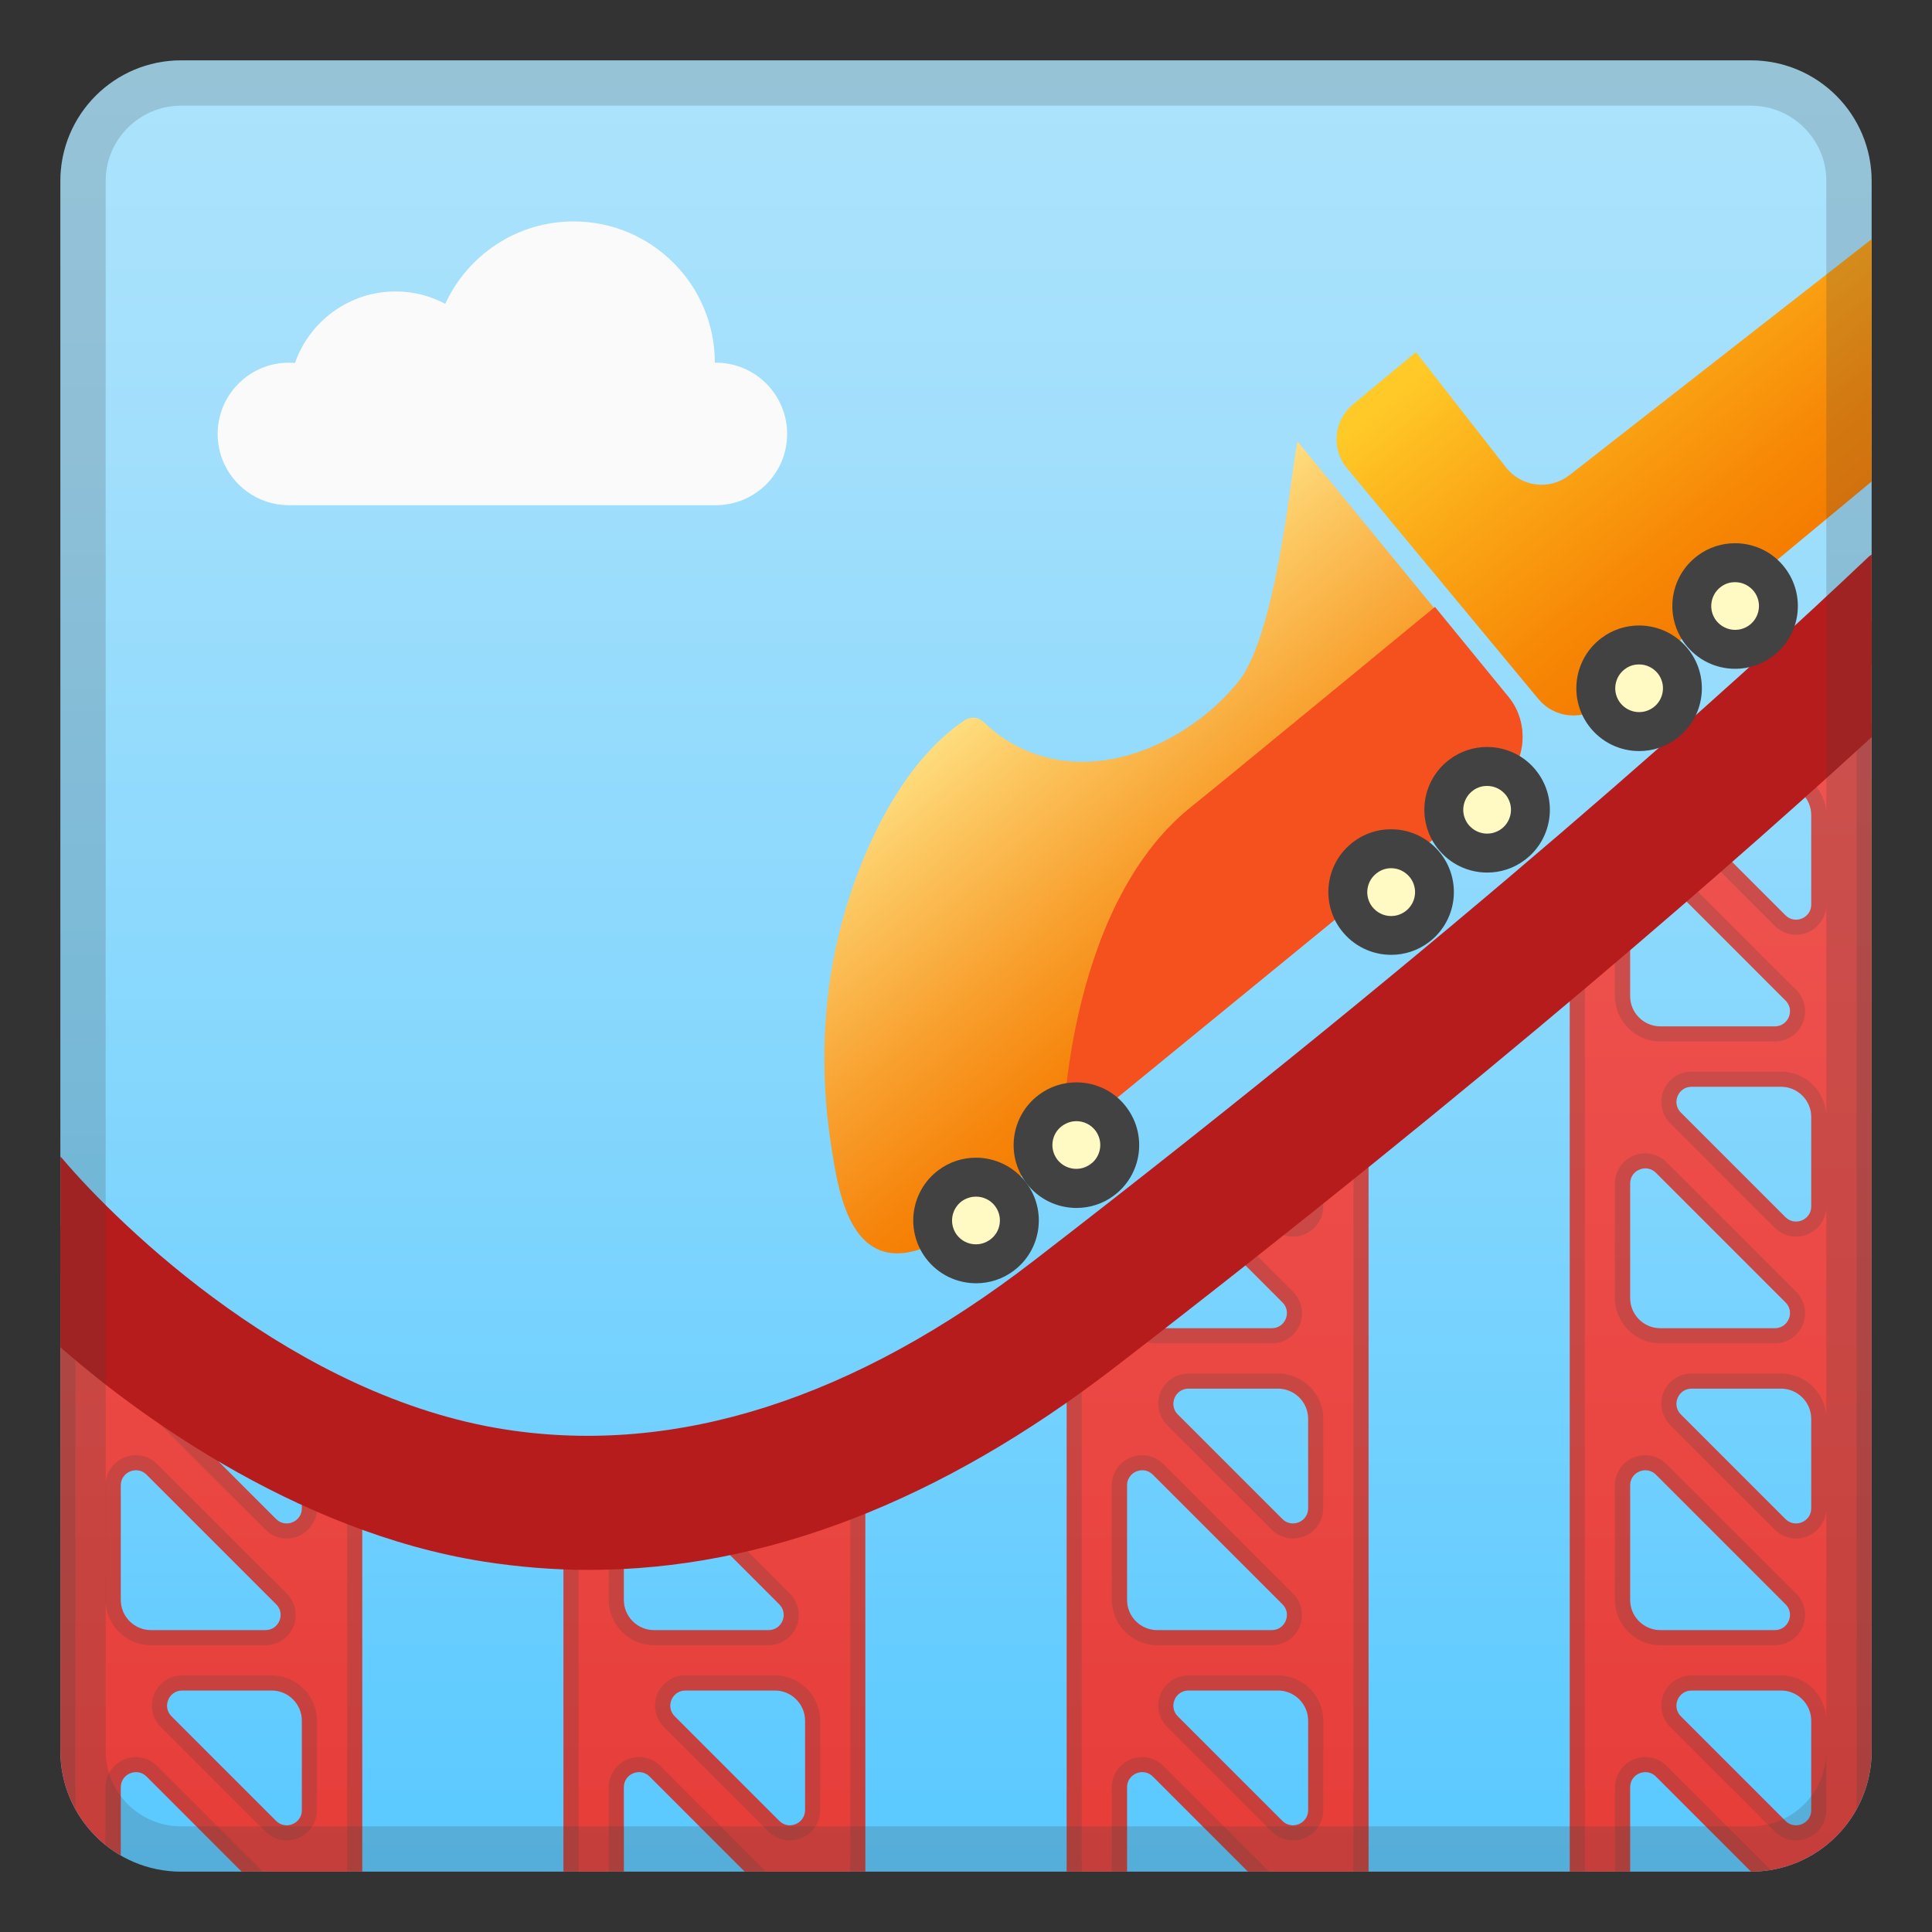 <svg width="128" height="128" style="enable-background:new 0 0 128 128;" xmlns="http://www.w3.org/2000/svg" xmlns:xlink="http://www.w3.org/1999/xlink">
  <rect width="100%" height="100%" fill="#333333" stroke="none"/>
  <g id="Layer_3">
    <g>
      <linearGradient id="SVGID_1_" gradientUnits="userSpaceOnUse" x1="64" x2="64" y1="4.667" y2="124.03">
        <stop offset="0" style="stop-color:#ACE3FC"/>
        <stop offset="0.201" style="stop-color:#A2DFFC"/>
        <stop offset="0.546" style="stop-color:#86D7FD"/>
        <stop offset="0.99" style="stop-color:#5AC9FF"/>
        <stop offset="1" style="stop-color:#59C9FF"/>
      </linearGradient>
      <path d="M116,124H12c-4.42,0-8-3.58-8-8V12c0-4.42,3.58-8,8-8h104c4.42,0,8,3.58,8,8v104 C124,120.42,120.42,124,116,124z" style="fill:url(#SVGID_1_);"/>
    </g>
  </g>
  <g id="_x31_">
    <g>
      <defs>
        <path id="SVGID_2_" d="M116,124H12c-4.42,0-8-3.58-8-8V12c0-4.42,3.58-8,8-8h104c4.42,0,8,3.58,8,8v104 C124,120.42,120.42,124,116,124z"/>
      </defs>
      <clipPath id="SVGID_3_">
        <use style="overflow:visible;" xlink:href="#SVGID_2_"/>
      </clipPath>
      <g style="clip-path:url(#SVGID_3_);">
        <defs>
          <path id="SVGID_4_" d="M4,84l24,16c0,0,9.62-0.12,12,0s16-4,16-4l28-20l40-32v80H4V84z"/>
        </defs>
        <clipPath id="SVGID_5_">
          <use style="overflow:visible;" xlink:href="#SVGID_4_"/>
        </clipPath>
        <g style="clip-path:url(#SVGID_5_);">
          <linearGradient id="SVGID_6_" gradientUnits="userSpaceOnUse" x1="114" x2="114" y1="48.333" y2="133.891">
            <stop offset="0.017" style="stop-color:#EF5350"/>
            <stop offset="0.577" style="stop-color:#EA4642"/>
            <stop offset="1" style="stop-color:#E53935"/>
          </linearGradient>
          <path d="M104,48c0,1,0,4,0,4v14.34V68v4v14.34V88v4v14.34V108v4v16v4h4h12h4v-4v-1.66V112v-4 v-1.66V92v-4v-1.66V72v-4v-1.66V52c0,0,0-3,0-4 M108,126v-7.59c0-0.89,1.08-1.34,1.71-0.71l8.59,8.59 c0.63,0.63,0.18,1.71-0.71,1.71H110C108.9,128,108,127.1,108,126z M118.29,120.64l-6.93-6.93c-0.63-0.63-0.18-1.71,0.71-1.71 H118c1.1,0,2,0.9,2,2v5.93C120,120.82,118.92,121.27,118.29,120.64z M108,106v-7.59c0-0.89,1.08-1.34,1.71-0.71l8.59,8.59 c0.63,0.63,0.18,1.71-0.71,1.71H110C108.9,108,108,107.1,108,106z M118.29,100.64l-6.93-6.93c-0.63-0.63-0.18-1.71,0.71-1.71 H118c1.1,0,2,0.9,2,2v5.93C120,100.82,118.92,101.27,118.29,100.64z M108,86v-7.59c0-0.89,1.08-1.34,1.71-0.71l8.59,8.59 c0.63,0.63,0.18,1.71-0.71,1.71H110C108.9,88,108,87.1,108,86z M118.29,80.64l-6.93-6.93c-0.63-0.63-0.18-1.71,0.71-1.71H118 c1.1,0,2,0.9,2,2v5.93C120,80.82,118.92,81.27,118.29,80.64z M108,66v-7.59c0-0.89,1.08-1.34,1.71-0.71l8.59,8.59 c0.63,0.63,0.18,1.71-0.71,1.71H110C108.9,68,108,67.1,108,66z M118.29,60.64l-6.93-6.93c-0.63-0.63-0.18-1.71,0.71-1.71H118 c1.1,0,2,0.9,2,2v5.93C120,60.82,118.92,61.27,118.29,60.64z M117.59,48c-1.9,0-5.69,0-7.59,0" style="fill:url(#SVGID_6_);"/>
          <g style="opacity:0.2;">
            <path d="M123,49v3v14.34V68v4v14.34V88v4v14.34V108v4v14.34V128v3h-3h-12h-3v-3v-16v-4v-1.66V92v-4 v-1.66V72v-4v-1.66V52v-3h5h7.59H123 M118.99,61.93c1.11,0,2.01-0.9,2.01-2V54c0-1.65-1.35-3-3-3h-5.93 c-0.81,0-1.54,0.48-1.85,1.23c-0.31,0.75-0.14,1.61,0.43,2.18l6.93,6.93C117.96,61.72,118.46,61.93,118.99,61.93 M110,69h7.59 c0.81,0,1.54-0.48,1.85-1.23c0.31-0.75,0.14-1.61-0.43-2.18L110.41,57c-0.38-0.38-0.88-0.59-1.41-0.59c-1.11,0-2.01,0.9-2.01,2 V66C107,67.65,108.35,69,110,69 M118.99,81.93c1.11,0,2.01-0.9,2.01-2V74c0-1.65-1.35-3-3-3h-5.93c-0.81,0-1.54,0.48-1.85,1.23 c-0.31,0.75-0.14,1.61,0.43,2.18l6.93,6.93C117.96,81.72,118.46,81.93,118.99,81.93 M110,89h7.59c0.81,0,1.54-0.48,1.85-1.23 c0.31-0.75,0.14-1.61-0.43-2.18L110.41,77c-0.38-0.38-0.88-0.59-1.41-0.59c-1.11,0-2.01,0.9-2.01,2V86 C107,87.65,108.35,89,110,89 M118.99,101.93c1.11,0,2.01-0.9,2.01-2V94c0-1.65-1.35-3-3-3h-5.93c-0.81,0-1.54,0.48-1.85,1.23 c-0.31,0.75-0.14,1.61,0.43,2.18l6.93,6.93C117.96,101.72,118.46,101.93,118.99,101.93 M110,109h7.59 c0.81,0,1.54-0.48,1.85-1.23c0.31-0.75,0.14-1.61-0.43-2.18L110.41,97c-0.38-0.38-0.88-0.59-1.41-0.59c-1.11,0-2.01,0.9-2.01,2 V106C107,107.65,108.35,109,110,109 M118.99,121.93c1.11,0,2.01-0.9,2.01-2V114c0-1.65-1.35-3-3-3h-5.93 c-0.81,0-1.54,0.48-1.85,1.23c-0.31,0.75-0.14,1.61,0.43,2.18l6.93,6.93C117.96,121.72,118.46,121.93,118.99,121.93 M110,129 h7.59c0.81,0,1.54-0.48,1.85-1.23c0.31-0.75,0.14-1.61-0.43-2.18l-8.59-8.59c-0.38-0.38-0.88-0.59-1.41-0.59 c-1.11,0-2.01,0.9-2.01,2V126C107,127.65,108.35,129,110,129 M124,48h-6.41c-1.9,0-5.69,0-7.59,0h-6c0,1,0,4,0,4v14.34V68v4 v14.34V88v4v14.34V108v4v16v4h4h12h4v-4v-1.66V112v-4v-1.66V92v-4v-1.66V72v-4v-1.66V52C124,52,124,49,124,48L124,48z M118.99,60.93c-0.25,0-0.5-0.09-0.7-0.29l-6.93-6.93c-0.63-0.63-0.18-1.71,0.71-1.71H118c1.1,0,2,0.9,2,2v5.93 C120,60.53,119.51,60.93,118.99,60.93L118.99,60.93z M110,68c-1.1,0-2-0.9-2-2v-7.59c0-0.6,0.49-1,1.01-1 c0.25,0,0.5,0.09,0.7,0.29l8.59,8.59c0.63,0.63,0.18,1.71-0.71,1.71H110L110,68z M118.99,80.93c-0.25,0-0.5-0.09-0.7-0.29 l-6.93-6.93c-0.63-0.63-0.18-1.71,0.71-1.71H118c1.1,0,2,0.9,2,2v5.93C120,80.53,119.51,80.93,118.99,80.93L118.99,80.93z M110,88c-1.1,0-2-0.9-2-2v-7.59c0-0.6,0.49-1,1.01-1c0.25,0,0.5,0.09,0.7,0.29l8.59,8.59c0.63,0.63,0.18,1.71-0.71,1.71H110 L110,88z M118.99,100.93c-0.25,0-0.5-0.09-0.7-0.29l-6.93-6.93c-0.63-0.63-0.18-1.71,0.71-1.71H118c1.1,0,2,0.9,2,2v5.93 C120,100.53,119.51,100.93,118.99,100.93L118.99,100.93z M110,108c-1.1,0-2-0.9-2-2v-7.59c0-0.6,0.49-1,1.01-1 c0.25,0,0.5,0.09,0.7,0.29l8.59,8.59c0.63,0.63,0.18,1.71-0.71,1.71H110L110,108z M118.99,120.93c-0.25,0-0.5-0.09-0.7-0.29 l-6.93-6.93c-0.63-0.63-0.18-1.71,0.71-1.71H118c1.1,0,2,0.9,2,2v5.93C120,120.53,119.51,120.93,118.99,120.93L118.99,120.93z M110,128c-1.1,0-2-0.9-2-2v-7.59c0-0.6,0.49-1,1.01-1c0.25,0,0.5,0.09,0.7,0.29l8.59,8.59c0.63,0.63,0.18,1.71-0.71,1.71H110 L110,128z" style="fill:#424242;"/>
          </g>
        </g>
        <g style="clip-path:url(#SVGID_5_);">
          <linearGradient id="SVGID_7_" gradientUnits="userSpaceOnUse" x1="80.667" x2="80.667" y1="48.333" y2="133.891">
            <stop offset="0.017" style="stop-color:#EF5350"/>
            <stop offset="0.577" style="stop-color:#EA4642"/>
            <stop offset="1" style="stop-color:#E53935"/>
          </linearGradient>
          <path d="M70.67,48c0,1,0,4,0,4v14.34V68v4v14.34V88v4v14.34V108v4v16v4h4h12h4v-4v-1.66V112v-4 v-1.66V92v-4v-1.66V72v-4v-1.66V52c0,0,0-3,0-4 M74.67,126v-7.59c0-0.89,1.08-1.34,1.71-0.71l8.59,8.59 c0.63,0.63,0.18,1.71-0.71,1.71h-7.59C75.56,128,74.67,127.1,74.67,126z M84.96,120.64l-6.93-6.93 c-0.63-0.63-0.18-1.71,0.71-1.71h5.93c1.1,0,2,0.9,2,2v5.93C86.67,120.82,85.59,121.27,84.96,120.64z M74.67,106v-7.59 c0-0.89,1.08-1.34,1.71-0.71l8.59,8.59c0.63,0.63,0.18,1.71-0.71,1.71h-7.59C75.56,108,74.67,107.1,74.67,106z M84.96,100.64 l-6.93-6.93C77.4,93.08,77.85,92,78.74,92h5.93c1.1,0,2,0.9,2,2v5.93C86.67,100.82,85.59,101.27,84.96,100.64z M74.67,86v-7.59 c0-0.89,1.08-1.34,1.71-0.71l8.59,8.59c0.63,0.63,0.18,1.71-0.71,1.71h-7.59C75.56,88,74.67,87.1,74.67,86z M84.96,80.64 l-6.93-6.93C77.4,73.08,77.85,72,78.74,72h5.93c1.1,0,2,0.9,2,2v5.93C86.67,80.82,85.59,81.27,84.96,80.64z M74.67,66v-7.59 c0-0.89,1.08-1.34,1.71-0.71l8.59,8.59c0.63,0.63,0.18,1.71-0.71,1.71h-7.59C75.56,68,74.67,67.1,74.67,66z M84.96,60.64 l-6.93-6.93C77.4,53.08,77.85,52,78.74,52h5.93c1.1,0,2,0.9,2,2v5.93C86.67,60.82,85.59,61.27,84.96,60.64z M84.25,48 c-1.9,0-5.69,0-7.59,0" style="fill:url(#SVGID_7_);"/>
          <g style="opacity:0.2;">
            <path d="M89.67,49v3v14.34V68v4v14.34V88v4v14.34V108v4v14.34V128v3h-3h-12h-3v-3v-16v-4v-1.66V92v-4 v-1.66V72v-4v-1.66V52v-3h5h7.59H89.67 M85.66,61.93c1.11,0,2.01-0.9,2.01-2V54c0-1.65-1.35-3-3-3h-5.93 c-0.81,0-1.54,0.48-1.85,1.23c-0.31,0.75-0.14,1.61,0.43,2.18l6.93,6.93C84.63,61.72,85.13,61.93,85.66,61.93 M76.67,69h7.59 c0.81,0,1.54-0.48,1.85-1.23c0.31-0.75,0.14-1.61-0.43-2.18L77.08,57c-0.38-0.38-0.88-0.59-1.41-0.59c-1.11,0-2.01,0.9-2.01,2 V66C73.67,67.65,75.01,69,76.67,69 M85.66,81.93c1.11,0,2.01-0.9,2.01-2V74c0-1.65-1.35-3-3-3h-5.93 c-0.81,0-1.54,0.48-1.85,1.23c-0.31,0.75-0.14,1.61,0.43,2.18l6.93,6.93C84.63,81.72,85.13,81.93,85.66,81.93 M76.67,89h7.59 c0.81,0,1.54-0.48,1.85-1.23c0.31-0.75,0.14-1.61-0.43-2.18L77.08,77c-0.38-0.38-0.88-0.59-1.41-0.59c-1.11,0-2.01,0.9-2.01,2 V86C73.67,87.65,75.01,89,76.67,89 M85.66,101.93c1.11,0,2.01-0.9,2.01-2V94c0-1.65-1.35-3-3-3h-5.93 c-0.81,0-1.54,0.48-1.85,1.23c-0.31,0.75-0.14,1.61,0.43,2.18l6.93,6.93C84.63,101.72,85.13,101.93,85.66,101.93 M76.67,109 h7.59c0.81,0,1.54-0.48,1.85-1.23c0.31-0.75,0.14-1.61-0.43-2.18L77.08,97c-0.38-0.38-0.88-0.59-1.41-0.59 c-1.11,0-2.01,0.9-2.01,2V106C73.67,107.65,75.01,109,76.67,109 M85.66,121.93c1.11,0,2.01-0.9,2.01-2V114c0-1.65-1.35-3-3-3 h-5.93c-0.81,0-1.54,0.48-1.85,1.23c-0.31,0.75-0.14,1.61,0.43,2.18l6.93,6.93C84.63,121.72,85.13,121.93,85.66,121.93 M76.67,129h7.59c0.81,0,1.54-0.48,1.85-1.23c0.31-0.75,0.14-1.61-0.43-2.18L77.08,117c-0.38-0.38-0.88-0.59-1.41-0.59 c-1.11,0-2.01,0.9-2.01,2V126C73.67,127.65,75.01,129,76.67,129 M90.67,48h-6.41c-1.9,0-5.69,0-7.59,0h-6c0,1,0,4,0,4v14.34V68 v4v14.34V88v4v14.34V108v4v16v4h4h12h4v-4v-1.66V112v-4v-1.66V92v-4v-1.66V72v-4v-1.66V52C90.67,52,90.67,49,90.67,48L90.67,48 z M85.66,60.93c-0.25,0-0.5-0.09-0.7-0.29l-6.93-6.93C77.4,53.08,77.85,52,78.74,52h5.93c1.1,0,2,0.9,2,2v5.93 C86.67,60.53,86.17,60.93,85.66,60.93L85.66,60.93z M76.67,68c-1.1,0-2-0.9-2-2v-7.59c0-0.6,0.49-1,1.01-1 c0.25,0,0.5,0.09,0.7,0.29l8.59,8.59c0.63,0.63,0.18,1.71-0.71,1.71H76.67L76.67,68z M85.66,80.93c-0.25,0-0.5-0.09-0.7-0.29 l-6.93-6.93C77.4,73.08,77.85,72,78.74,72h5.93c1.1,0,2,0.9,2,2v5.93C86.67,80.53,86.17,80.93,85.66,80.93L85.66,80.93z M76.67,88c-1.1,0-2-0.9-2-2v-7.59c0-0.6,0.49-1,1.01-1c0.25,0,0.5,0.09,0.7,0.29l8.59,8.59c0.63,0.63,0.18,1.71-0.71,1.71 H76.67L76.67,88z M85.66,100.93c-0.25,0-0.5-0.09-0.7-0.29l-6.93-6.93C77.4,93.08,77.85,92,78.74,92h5.93c1.1,0,2,0.9,2,2v5.93 C86.67,100.53,86.17,100.93,85.66,100.93L85.66,100.93z M76.67,108c-1.1,0-2-0.9-2-2v-7.59c0-0.6,0.49-1,1.01-1 c0.25,0,0.5,0.09,0.7,0.29l8.59,8.59c0.63,0.63,0.18,1.71-0.71,1.71H76.67L76.67,108z M85.66,120.93c-0.25,0-0.5-0.09-0.7-0.29 l-6.93-6.93c-0.63-0.63-0.18-1.71,0.71-1.71h5.93c1.1,0,2,0.9,2,2v5.93C86.67,120.53,86.17,120.93,85.66,120.93L85.66,120.93z M76.67,128c-1.1,0-2-0.9-2-2v-7.59c0-0.6,0.49-1,1.01-1c0.25,0,0.5,0.09,0.7,0.29l8.59,8.59c0.63,0.63,0.18,1.71-0.71,1.71 H76.67L76.67,128z" style="fill:#424242;"/>
          </g>
        </g>
        <g style="clip-path:url(#SVGID_5_);">
          <linearGradient id="SVGID_8_" gradientUnits="userSpaceOnUse" x1="47.333" x2="47.333" y1="48.333" y2="133.891">
            <stop offset="0.017" style="stop-color:#EF5350"/>
            <stop offset="0.577" style="stop-color:#EA4642"/>
            <stop offset="1" style="stop-color:#E53935"/>
          </linearGradient>
          <path d="M37.33,48c0,1,0,4,0,4v14.34V68v4v14.34V88v4v14.34V108v4v16v4h4h12h4v-4v-1.66V112v-4 v-1.66V92v-4v-1.66V72v-4v-1.66V52c0,0,0-3,0-4 M41.33,126v-7.59c0-0.89,1.08-1.34,1.71-0.71l8.59,8.59 c0.63,0.63,0.18,1.71-0.71,1.71h-7.59C42.23,128,41.33,127.1,41.33,126z M51.63,120.64l-6.93-6.93 c-0.63-0.63-0.18-1.71,0.71-1.71h5.93c1.1,0,2,0.9,2,2v5.93C53.33,120.82,52.26,121.27,51.63,120.64z M41.33,106v-7.59 c0-0.89,1.08-1.34,1.71-0.71l8.59,8.59c0.63,0.63,0.18,1.71-0.71,1.71h-7.59C42.23,108,41.33,107.1,41.33,106z M51.63,100.64 l-6.93-6.93C44.07,93.08,44.51,92,45.4,92h5.93c1.1,0,2,0.9,2,2v5.93C53.33,100.82,52.26,101.27,51.63,100.64z M41.33,86v-7.59 c0-0.89,1.08-1.34,1.71-0.71l8.59,8.59c0.63,0.63,0.18,1.71-0.71,1.71h-7.59C42.23,88,41.33,87.1,41.33,86z M51.63,80.64 l-6.93-6.93C44.07,73.08,44.51,72,45.4,72h5.93c1.1,0,2,0.9,2,2v5.93C53.33,80.82,52.26,81.27,51.63,80.64z M41.33,66v-7.59 c0-0.89,1.08-1.34,1.71-0.71l8.59,8.59c0.63,0.63,0.18,1.71-0.71,1.71h-7.59C42.23,68,41.33,67.1,41.33,66z M51.63,60.64 l-6.93-6.93C44.07,53.08,44.51,52,45.4,52h5.93c1.1,0,2,0.9,2,2v5.93C53.33,60.82,52.26,61.27,51.63,60.64z M50.92,48 c-1.9,0-5.69,0-7.59,0" style="fill:url(#SVGID_8_);"/>
          <g style="opacity:0.2;">
            <path d="M56.33,49v3v14.34V68v4v14.34V88v4v14.34V108v4v14.34V128v3h-3h-12h-3v-3v-16v-4v-1.66V92v-4 v-1.66V72v-4v-1.66V52v-3h5h7.59H56.33 M52.33,61.93c1.11,0,2.01-0.9,2.01-2V54c0-1.65-1.35-3-3-3H45.4 c-0.81,0-1.54,0.48-1.85,1.23c-0.31,0.75-0.14,1.61,0.43,2.18l6.93,6.93C51.3,61.72,51.8,61.93,52.33,61.93 M43.33,69h7.59 c0.81,0,1.54-0.48,1.85-1.23c0.31-0.75,0.14-1.61-0.43-2.18L43.75,57c-0.38-0.38-0.88-0.59-1.41-0.59c-1.11,0-2.01,0.9-2.01,2 V66C40.33,67.65,41.68,69,43.33,69 M52.33,81.93c1.11,0,2.01-0.9,2.01-2V74c0-1.65-1.35-3-3-3H45.4 c-0.81,0-1.54,0.48-1.85,1.23c-0.31,0.75-0.14,1.61,0.43,2.18l6.93,6.93C51.3,81.72,51.8,81.93,52.33,81.93 M43.33,89h7.59 c0.81,0,1.54-0.48,1.85-1.23c0.31-0.75,0.14-1.61-0.43-2.18L43.75,77c-0.38-0.38-0.88-0.59-1.41-0.59c-1.11,0-2.01,0.9-2.01,2 V86C40.33,87.65,41.68,89,43.33,89 M52.33,101.93c1.11,0,2.01-0.9,2.01-2V94c0-1.65-1.35-3-3-3H45.4 c-0.81,0-1.54,0.48-1.85,1.23c-0.31,0.75-0.14,1.61,0.43,2.18l6.93,6.93C51.3,101.72,51.8,101.93,52.33,101.93 M43.33,109h7.59 c0.81,0,1.54-0.48,1.85-1.23c0.31-0.75,0.14-1.61-0.43-2.18L43.75,97c-0.38-0.38-0.88-0.59-1.41-0.59c-1.11,0-2.01,0.9-2.01,2 V106C40.33,107.65,41.68,109,43.33,109 M52.33,121.93c1.11,0,2.01-0.9,2.01-2V114c0-1.65-1.35-3-3-3H45.4 c-0.81,0-1.54,0.48-1.85,1.23c-0.31,0.75-0.14,1.61,0.43,2.18l6.93,6.93C51.3,121.72,51.8,121.93,52.33,121.93 M43.33,129h7.59 c0.81,0,1.54-0.48,1.85-1.23c0.31-0.75,0.14-1.61-0.43-2.18L43.75,117c-0.38-0.38-0.88-0.59-1.41-0.59c-1.11,0-2.01,0.9-2.01,2 V126C40.33,127.65,41.68,129,43.33,129 M57.33,48h-6.41c-1.9,0-5.69,0-7.59,0h-6c0,1,0,4,0,4v14.34V68v4v14.34V88v4v14.34V108 v4v16v4h4h12h4v-4v-1.66V112v-4v-1.66V92v-4v-1.66V72v-4v-1.66V52C57.33,52,57.33,49,57.33,48L57.33,48z M52.33,60.93 c-0.25,0-0.5-0.09-0.7-0.29l-6.93-6.93C44.07,53.08,44.51,52,45.4,52h5.93c1.1,0,2,0.9,2,2v5.93 C53.33,60.53,52.84,60.93,52.33,60.93L52.33,60.93z M43.33,68c-1.1,0-2-0.9-2-2v-7.59c0-0.6,0.49-1,1.01-1 c0.25,0,0.5,0.09,0.7,0.29l8.59,8.59c0.63,0.63,0.18,1.71-0.71,1.71H43.33L43.33,68z M52.33,80.93c-0.25,0-0.5-0.09-0.7-0.29 l-6.93-6.93C44.07,73.08,44.51,72,45.4,72h5.93c1.1,0,2,0.9,2,2v5.93C53.33,80.53,52.84,80.93,52.33,80.93L52.33,80.93z M43.33,88c-1.1,0-2-0.9-2-2v-7.59c0-0.6,0.49-1,1.01-1c0.25,0,0.5,0.09,0.7,0.29l8.59,8.59c0.63,0.63,0.18,1.71-0.71,1.71 H43.33L43.33,88z M52.33,100.93c-0.25,0-0.5-0.09-0.7-0.29l-6.93-6.93C44.07,93.08,44.51,92,45.4,92h5.93c1.1,0,2,0.9,2,2v5.93 C53.33,100.53,52.84,100.93,52.33,100.93L52.33,100.93z M43.33,108c-1.1,0-2-0.9-2-2v-7.59c0-0.6,0.49-1,1.01-1 c0.25,0,0.5,0.09,0.7,0.29l8.59,8.59c0.63,0.63,0.18,1.71-0.71,1.71H43.33L43.33,108z M52.33,120.93c-0.25,0-0.5-0.09-0.7-0.29 l-6.93-6.93c-0.63-0.63-0.18-1.71,0.71-1.71h5.93c1.1,0,2,0.9,2,2v5.93C53.33,120.53,52.84,120.93,52.33,120.93L52.33,120.93z M43.33,128c-1.1,0-2-0.9-2-2v-7.59c0-0.6,0.49-1,1.01-1c0.25,0,0.5,0.09,0.7,0.29l8.59,8.59c0.63,0.63,0.18,1.71-0.71,1.71 H43.33L43.33,128z" style="fill:#424242;"/>
          </g>
        </g>
        <g style="clip-path:url(#SVGID_5_);">
          <linearGradient id="SVGID_9_" gradientUnits="userSpaceOnUse" x1="14" x2="14" y1="48.333" y2="133.891">
            <stop offset="0.017" style="stop-color:#EF5350"/>
            <stop offset="0.577" style="stop-color:#EA4642"/>
            <stop offset="1" style="stop-color:#E53935"/>
          </linearGradient>
          <path d="M4,48c0,1,0,4,0,4v14.34V68v4v14.34V88v4v14.34V108v4v16v4h4h12h4v-4v-1.66V112v-4v-1.66 V92v-4v-1.66V72v-4v-1.66V52c0,0,0-3,0-4 M8,126v-7.59c0-0.89,1.08-1.34,1.71-0.71l8.59,8.59c0.63,0.63,0.18,1.71-0.71,1.71H10 C8.9,128,8,127.1,8,126z M18.29,120.64l-6.93-6.93c-0.63-0.63-0.18-1.71,0.71-1.71H18c1.1,0,2,0.9,2,2v5.93 C20,120.82,18.92,121.27,18.29,120.64z M8,106v-7.59c0-0.89,1.08-1.34,1.71-0.71l8.59,8.59c0.63,0.63,0.18,1.71-0.71,1.71H10 C8.9,108,8,107.1,8,106z M18.29,100.64l-6.93-6.93C10.73,93.08,11.18,92,12.07,92H18c1.1,0,2,0.9,2,2v5.93 C20,100.82,18.92,101.27,18.29,100.64z M8,86v-7.59c0-0.89,1.08-1.34,1.71-0.71l8.59,8.59c0.63,0.63,0.18,1.71-0.71,1.71H10 C8.9,88,8,87.1,8,86z M18.29,80.64l-6.93-6.93C10.73,73.08,11.18,72,12.07,72H18c1.1,0,2,0.9,2,2v5.93 C20,80.82,18.92,81.27,18.29,80.64z M8,66v-7.59c0-0.89,1.08-1.34,1.71-0.71l8.59,8.59c0.63,0.63,0.18,1.71-0.71,1.71H10 C8.9,68,8,67.1,8,66z M18.29,60.64l-6.93-6.93C10.73,53.08,11.18,52,12.07,52H18c1.1,0,2,0.9,2,2v5.93 C20,60.82,18.92,61.27,18.29,60.64z M17.59,48c-1.9,0-5.69,0-7.59,0" style="fill:url(#SVGID_9_);"/>
          <g style="opacity:0.2;">
            <path d="M23,49v3v14.34V68v4v14.34V88v4v14.34V108v4v14.34V128v3h-3H8H5v-3v-16v-4v-1.66V92v-4v-1.66V72 v-4v-1.66V52v-3h5h7.59H23 M18.99,61.93c1.11,0,2.01-0.9,2.01-2V54c0-1.65-1.35-3-3-3h-5.93c-0.81,0-1.54,0.48-1.85,1.23 c-0.31,0.75-0.14,1.61,0.43,2.18l6.93,6.93C17.96,61.72,18.46,61.93,18.99,61.93 M10,69h7.59c0.81,0,1.54-0.48,1.85-1.23 c0.31-0.75,0.14-1.61-0.43-2.18L10.41,57c-0.38-0.38-0.88-0.59-1.41-0.59c-1.11,0-2.01,0.9-2.01,2V66C7,67.65,8.35,69,10,69 M18.99,81.93c1.11,0,2.01-0.9,2.01-2V74c0-1.65-1.35-3-3-3h-5.93c-0.81,0-1.54,0.48-1.85,1.23c-0.31,0.75-0.14,1.61,0.43,2.18 l6.93,6.93C17.96,81.72,18.46,81.93,18.99,81.93 M10,89h7.59c0.81,0,1.54-0.48,1.85-1.23c0.31-0.75,0.14-1.61-0.43-2.18 L10.41,77c-0.38-0.38-0.88-0.59-1.41-0.59c-1.11,0-2.01,0.9-2.01,2V86C7,87.65,8.35,89,10,89 M18.99,101.93 c1.11,0,2.01-0.9,2.01-2V94c0-1.65-1.35-3-3-3h-5.93c-0.81,0-1.54,0.48-1.85,1.23c-0.31,0.75-0.14,1.61,0.43,2.18l6.93,6.93 C17.96,101.72,18.46,101.93,18.99,101.93 M10,109h7.59c0.81,0,1.54-0.48,1.85-1.23c0.31-0.75,0.14-1.61-0.43-2.18L10.41,97 c-0.38-0.38-0.88-0.59-1.41-0.59c-1.11,0-2.01,0.9-2.01,2V106C7,107.65,8.35,109,10,109 M18.99,121.93c1.11,0,2.01-0.9,2.01-2 V114c0-1.65-1.35-3-3-3h-5.93c-0.81,0-1.54,0.48-1.85,1.23c-0.31,0.75-0.14,1.61,0.43,2.18l6.93,6.93 C17.96,121.72,18.46,121.93,18.99,121.93 M10,129h7.59c0.81,0,1.54-0.48,1.85-1.23c0.31-0.75,0.14-1.61-0.43-2.18L10.41,117 c-0.38-0.38-0.88-0.59-1.41-0.59c-1.11,0-2.01,0.9-2.01,2V126C7,127.65,8.35,129,10,129 M24,48h-6.41c-1.9,0-5.69,0-7.59,0H4 c0,1,0,4,0,4v14.34V68v4v14.34V88v4v14.34V108v4v16v4h4h12h4v-4v-1.66V112v-4v-1.66V92v-4v-1.66V72v-4v-1.66V52 C24,52,24,49,24,48L24,48z M18.99,60.93c-0.25,0-0.5-0.09-0.7-0.29l-6.93-6.93C10.73,53.08,11.18,52,12.07,52H18 c1.1,0,2,0.9,2,2v5.93C20,60.53,19.51,60.93,18.99,60.93L18.99,60.93z M10,68c-1.1,0-2-0.9-2-2v-7.59c0-0.6,0.49-1,1.01-1 c0.25,0,0.5,0.09,0.7,0.29l8.59,8.59c0.63,0.63,0.18,1.71-0.71,1.71H10L10,68z M18.99,80.93c-0.25,0-0.5-0.09-0.7-0.29 l-6.93-6.93C10.73,73.08,11.18,72,12.07,72H18c1.1,0,2,0.9,2,2v5.93C20,80.53,19.51,80.93,18.99,80.93L18.99,80.93z M10,88 c-1.1,0-2-0.9-2-2v-7.59c0-0.6,0.49-1,1.01-1c0.25,0,0.5,0.09,0.7,0.29l8.59,8.59c0.63,0.63,0.18,1.71-0.71,1.71H10L10,88z M18.99,100.93c-0.25,0-0.5-0.09-0.7-0.29l-6.93-6.93C10.73,93.08,11.18,92,12.07,92H18c1.1,0,2,0.9,2,2v5.93 C20,100.53,19.51,100.93,18.99,100.93L18.99,100.93z M10,108c-1.1,0-2-0.9-2-2v-7.59c0-0.6,0.49-1,1.01-1 c0.25,0,0.5,0.09,0.7,0.29l8.59,8.59c0.63,0.63,0.18,1.71-0.71,1.71H10L10,108z M18.99,120.93c-0.25,0-0.5-0.09-0.7-0.29 l-6.93-6.93c-0.63-0.63-0.18-1.71,0.71-1.71H18c1.1,0,2,0.9,2,2v5.93C20,120.53,19.51,120.93,18.99,120.93L18.99,120.93z M10,128c-1.1,0-2-0.9-2-2v-7.59c0-0.6,0.49-1,1.01-1c0.25,0,0.5,0.09,0.7,0.29l8.59,8.59c0.63,0.63,0.18,1.71-0.71,1.71H10 L10,128z" style="fill:#424242;"/>
          </g>
        </g>
      </g>
      <g style="clip-path:url(#SVGID_3_);">
        <defs>
          <rect id="SVGID_10_" height="68" width="120" x="4" y="36"/>
        </defs>
        <clipPath id="SVGID_11_">
          <use style="overflow:visible;" xlink:href="#SVGID_10_"/>
        </clipPath>
        <g style="clip-path:url(#SVGID_11_);">
          <path d="M37.82,101.09c-2.05-0.02-4.09-0.2-6.12-0.55C12.18,97.26,0.74,80.52,0.26,79.81 c-0.33-0.48-0.2-1.14,0.29-1.47c0.49-0.32,1.14-0.2,1.47,0.29c0.11,0.17,11.43,16.71,30.05,19.84 c11.7,1.97,23.81-1.71,36.01-10.91c39.96-30.15,59.44-49.82,59.63-50.01c0.41-0.42,1.08-0.42,1.5-0.01 c0.42,0.41,0.42,1.08,0.01,1.5c-0.19,0.2-19.76,19.97-59.87,50.22C58.76,97.23,48.18,101.2,37.82,101.09z" style="fill:#C62828;"/>
        </g>
      </g>
      <path d="M123.8,36.89c-8.82,8.36-27.08,24.87-55.3,46.63 c-11.9,9.18-23.68,12.94-35,11.19C19.57,92.55,8,81.32,4.12,76.75c-0.61-0.72-1.78-0.29-1.78,0.66v10.34 c6.03,5.69,17.25,13.75,29.71,15.71c2.31,0.36,4.64,0.55,6.96,0.55c11.59,0,23.29-4.51,34.9-13.46 c24.61-18.98,41.6-33.87,51.59-43.09v-9.82C125.5,36.74,124.44,36.28,123.8,36.89z" style="clip-path:url(#SVGID_3_);fill:#B71C1C;"/>
      <g style="clip-path:url(#SVGID_3_);">
        <linearGradient id="SVGID_12_" gradientTransform="matrix(1 0.027 -0.027 1 1.197 -2.589)" gradientUnits="userSpaceOnUse" x1="64.102" x2="81.852" y1="47.438" y2="67.688">
          <stop offset="0" style="stop-color:#FFE082"/>
          <stop offset="0.206" style="stop-color:#FCC761"/>
          <stop offset="0.573" style="stop-color:#F89F2D"/>
          <stop offset="0.849" style="stop-color:#F6850C"/>
          <stop offset="1" style="stop-color:#F57C00"/>
        </linearGradient>
        <path d="M99.97,46.33L86,29.29c-0.26-0.32-1.19,12.48-3.97,15.89c-0.59,0.72-1.25,1.4-2,2.02 c-4.76,3.91-10.81,4.56-14.88,0.62c-0.35-0.34-0.86-0.35-1.24-0.1c-4.17,2.78-6.85,8.65-8.11,13.3 c-1.29,4.75-1.5,9.77-0.77,14.63c0.45,2.96,1.14,8.2,5.34,7.28c1.11-0.24,2.13-0.81,3.01-1.53l36.03-29.45 C101.12,50.56,101.37,48.04,99.97,46.33z" style="fill:url(#SVGID_12_);"/>
        <path d="M95.07,40.21c-1.71,1.4-13.93,11.47-16.12,13.22c-8.51,6.77-8.58,22.28-8.58,22.28l29.04-23.75 c1.71-1.4,1.95-4.06,0.55-5.77L95.07,40.21z" style="fill:#F4511E;"/>
      </g>
      <linearGradient id="SVGID_13_" gradientUnits="userSpaceOnUse" x1="105.993" x2="122.175" y1="14.387" y2="34.138">
        <stop offset="9.852217e-03" style="stop-color:#FFCA28"/>
        <stop offset="0.365" style="stop-color:#FBA917"/>
        <stop offset="0.774" style="stop-color:#F78806"/>
        <stop offset="1" style="stop-color:#F57C00"/>
      </linearGradient>
      <path d="M138.01,16.38l-5.78-6.96l-28.25,22.06 c-1.31,1.02-3.19,0.79-4.21-0.52l-5.96-7.63l-4.18,3.47c-1.27,1.06-1.45,2.95-0.39,4.22l12.69,15.3c1.06,1.27,2.95,1.45,4.22,0.39 l31.46-26.1C138.89,19.55,139.06,17.65,138.01,16.38z" style="clip-path:url(#SVGID_3_);fill:url(#SVGID_13_);"/>
      <g style="clip-path:url(#SVGID_3_);">
        <path d="M71.32,78.74c-0.91,0-1.75-0.42-2.3-1.15c-0.95-1.27-0.69-3.07,0.57-4.02 c0.5-0.38,1.1-0.57,1.72-0.57c0.91,0,1.75,0.42,2.3,1.15c0.46,0.61,0.65,1.37,0.55,2.13c-0.11,0.76-0.51,1.43-1.12,1.89 C72.54,78.54,71.94,78.74,71.32,78.74L71.32,78.74z" style="fill:#FFF9C4;"/>
        <path d="M71.31,74.28c0.5,0,0.97,0.23,1.27,0.63c0.25,0.34,0.36,0.75,0.3,1.17 c-0.06,0.42-0.28,0.79-0.62,1.04c-0.35,0.26-0.71,0.32-0.95,0.32c-0.5,0-0.97-0.23-1.27-0.63c-0.25-0.34-0.36-0.75-0.3-1.17 c0.06-0.42,0.28-0.79,0.62-1.04C70.72,74.34,71.07,74.28,71.31,74.28 M71.31,71.71c-0.87,0-1.75,0.27-2.49,0.83 c-1.84,1.38-2.21,3.99-0.83,5.83c0.82,1.09,2.07,1.66,3.33,1.66c0.87,0,1.75-0.27,2.49-0.83c1.84-1.38,2.21-3.99,0.83-5.83 C73.83,72.28,72.58,71.71,71.31,71.71L71.31,71.71z" style="fill:#424242;"/>
      </g>
      <g style="clip-path:url(#SVGID_3_);">
        <path d="M64.66,83.74c-0.91,0-1.75-0.42-2.3-1.15c-0.46-0.61-0.65-1.37-0.55-2.13 c0.11-0.76,0.51-1.43,1.12-1.89c0.5-0.38,1.1-0.58,1.72-0.58c0.91,0,1.75,0.42,2.3,1.15c0.46,0.61,0.65,1.37,0.55,2.13 c-0.11,0.76-0.5,1.43-1.12,1.89C65.88,83.54,65.29,83.74,64.66,83.74L64.66,83.74z" style="fill:#FFF9C4;"/>
        <path d="M64.66,79.28c0.5,0,0.97,0.23,1.27,0.63c0.25,0.34,0.36,0.75,0.3,1.17 c-0.06,0.42-0.28,0.79-0.62,1.04c-0.35,0.26-0.71,0.32-0.95,0.32c-0.5,0-0.97-0.23-1.27-0.63c-0.52-0.7-0.38-1.69,0.32-2.22 C64.06,79.34,64.42,79.28,64.66,79.28 M64.66,76.7c-0.87,0-1.75,0.27-2.49,0.83c-1.84,1.38-2.21,3.99-0.83,5.83 c0.82,1.09,2.07,1.66,3.33,1.66c0.87,0,1.75-0.27,2.49-0.83c1.84-1.38,2.21-3.99,0.83-5.83C67.17,77.28,65.92,76.7,64.66,76.7 L64.66,76.7z" style="fill:#424242;"/>
      </g>
      <g style="clip-path:url(#SVGID_3_);">
        <path d="M98.53,56.52c-0.91,0-1.75-0.42-2.3-1.14c-0.46-0.61-0.66-1.37-0.55-2.13 c0.11-0.76,0.5-1.43,1.11-1.89c0.5-0.38,1.1-0.58,1.73-0.58c0.91,0,1.75,0.42,2.29,1.14c0.95,1.26,0.7,3.07-0.56,4.02 C99.75,56.32,99.16,56.52,98.53,56.52L98.53,56.52z" style="fill:#FFF9C4;"/>
        <path d="M98.52,52.07c0.5,0,0.96,0.23,1.27,0.63c0.25,0.34,0.36,0.75,0.3,1.17 c-0.06,0.42-0.28,0.79-0.61,1.04c-0.35,0.26-0.71,0.32-0.95,0.32c-0.5,0-0.96-0.23-1.27-0.63c-0.25-0.34-0.36-0.75-0.3-1.17 c0.06-0.42,0.28-0.79,0.61-1.04C97.92,52.12,98.28,52.07,98.52,52.07 M98.52,49.49c-0.87,0-1.75,0.27-2.5,0.84 c-1.83,1.38-2.2,3.99-0.81,5.83c0.82,1.08,2.06,1.65,3.32,1.65c0.87,0,1.75-0.27,2.5-0.84c1.83-1.38,2.2-3.99,0.81-5.83 C101.03,50.06,99.78,49.49,98.52,49.49L98.52,49.49z" style="fill:#424242;"/>
      </g>
      <g style="clip-path:url(#SVGID_3_);">
        <path d="M92.16,61.98c-0.91,0-1.75-0.42-2.29-1.14c-0.46-0.61-0.66-1.37-0.55-2.13 c0.11-0.76,0.5-1.43,1.11-1.89c0.5-0.38,1.1-0.58,1.73-0.58c0.91,0,1.75,0.42,2.29,1.14c0.95,1.26,0.7,3.07-0.56,4.02 C93.39,61.77,92.79,61.98,92.16,61.98L92.16,61.98z" style="fill:#FFF9C4;"/>
        <path d="M92.16,57.52c0.5,0,0.96,0.23,1.27,0.63c0.53,0.7,0.39,1.69-0.31,2.22 c-0.35,0.26-0.71,0.32-0.95,0.32c-0.5,0-0.96-0.23-1.27-0.63c-0.25-0.34-0.36-0.75-0.3-1.17c0.06-0.42,0.28-0.79,0.61-1.04 C91.56,57.58,91.92,57.52,92.16,57.52 M92.16,54.94c-0.87,0-1.75,0.27-2.5,0.84c-1.83,1.38-2.2,3.99-0.81,5.83 c0.82,1.08,2.06,1.65,3.32,1.65c0.87,0,1.75-0.27,2.5-0.84c1.83-1.38,2.2-3.99,0.81-5.83C94.66,55.51,93.42,54.94,92.16,54.94 L92.16,54.94z" style="fill:#424242;"/>
      </g>
      <g style="clip-path:url(#SVGID_3_);">
        <path d="M114.96,43.02c-0.91,0-1.75-0.42-2.29-1.14c-0.95-1.26-0.7-3.07,0.56-4.02 c0.5-0.38,1.1-0.58,1.73-0.58c0.91,0,1.75,0.42,2.29,1.14c0.95,1.26,0.7,3.07-0.56,4.02C116.19,42.82,115.59,43.02,114.96,43.02z " style="fill:#FFF9C4;"/>
        <path d="M114.95,38.57c0.5,0,0.96,0.23,1.27,0.63c0.25,0.34,0.36,0.75,0.3,1.17 c-0.06,0.42-0.28,0.79-0.61,1.04c-0.35,0.26-0.71,0.32-0.95,0.32c-0.5,0-0.96-0.23-1.27-0.63c-0.25-0.34-0.36-0.75-0.3-1.17 c0.06-0.42,0.28-0.79,0.61-1.04C114.35,38.62,114.71,38.57,114.95,38.57 M114.95,35.99c-0.87,0-1.75,0.27-2.5,0.84 c-1.83,1.38-2.2,3.99-0.81,5.83c0.82,1.08,2.06,1.65,3.32,1.65c0.87,0,1.75-0.27,2.5-0.84c1.83-1.38,2.2-3.99,0.81-5.83 C117.46,36.56,116.21,35.99,114.95,35.99L114.95,35.99z" style="fill:#424242;"/>
      </g>
      <g style="clip-path:url(#SVGID_3_);">
        <path d="M108.59,48.47c-0.91,0-1.75-0.42-2.29-1.14c-0.46-0.61-0.66-1.37-0.55-2.13 c0.11-0.76,0.5-1.43,1.11-1.89c0.5-0.38,1.1-0.58,1.73-0.58c0.91,0,1.75,0.42,2.29,1.14c0.95,1.26,0.7,3.07-0.56,4.02 C109.82,48.27,109.22,48.47,108.59,48.47z" style="fill:#FFF9C4;"/>
        <path d="M108.59,44.02c0.5,0,0.96,0.23,1.27,0.63c0.25,0.34,0.36,0.75,0.3,1.17 c-0.06,0.42-0.28,0.79-0.61,1.04c-0.35,0.26-0.71,0.32-0.95,0.32c-0.5,0-0.96-0.23-1.27-0.63c-0.25-0.34-0.36-0.75-0.3-1.17 c0.06-0.42,0.28-0.79,0.61-1.04C107.99,44.07,108.35,44.02,108.59,44.02 M108.59,41.44c-0.87,0-1.75,0.27-2.5,0.84 c-1.83,1.38-2.2,3.99-0.81,5.83c0.82,1.08,2.06,1.65,3.32,1.65c0.87,0,1.75-0.27,2.5-0.84c1.83-1.38,2.2-3.99,0.81-5.83 C111.09,42.01,109.85,41.44,108.59,41.44L108.59,41.44z" style="fill:#424242;"/>
      </g>
    </g>
    <path d="M47.44,24.03c-0.03,0-0.05,0-0.08,0c0,0,0,0,0,0c0-5.17-4.19-9.36-9.36-9.36 c-3.77,0-7.02,2.24-8.5,5.46c-0.98-0.52-2.1-0.82-3.29-0.82c-3.09,0-5.7,1.98-6.67,4.74c-0.13-0.01-0.27-0.02-0.4-0.02 c-2.6,0-4.72,2.11-4.72,4.72c0,2.6,2.11,4.72,4.72,4.72h28.29c2.6,0,4.72-2.11,4.72-4.72C52.15,26.15,50.04,24.03,47.44,24.03z" style="fill:#FAFAFA;"/>
  </g>
  <g id="_x32_">
    <g style="opacity:0.2;">
      <path d="M116,7c2.76,0,5,2.24,5,5v104c0,2.76-2.24,5-5,5H12c-2.76,0-5-2.24-5-5V12c0-2.76,2.24-5,5-5H116 M116,4H12c-4.42,0-8,3.58-8,8v104c0,4.42,3.58,8,8,8h104c4.42,0,8-3.58,8-8V12C124,7.58,120.42,4,116,4L116,4z" style="fill:#424242;"/>
    </g>
  </g>
</svg>